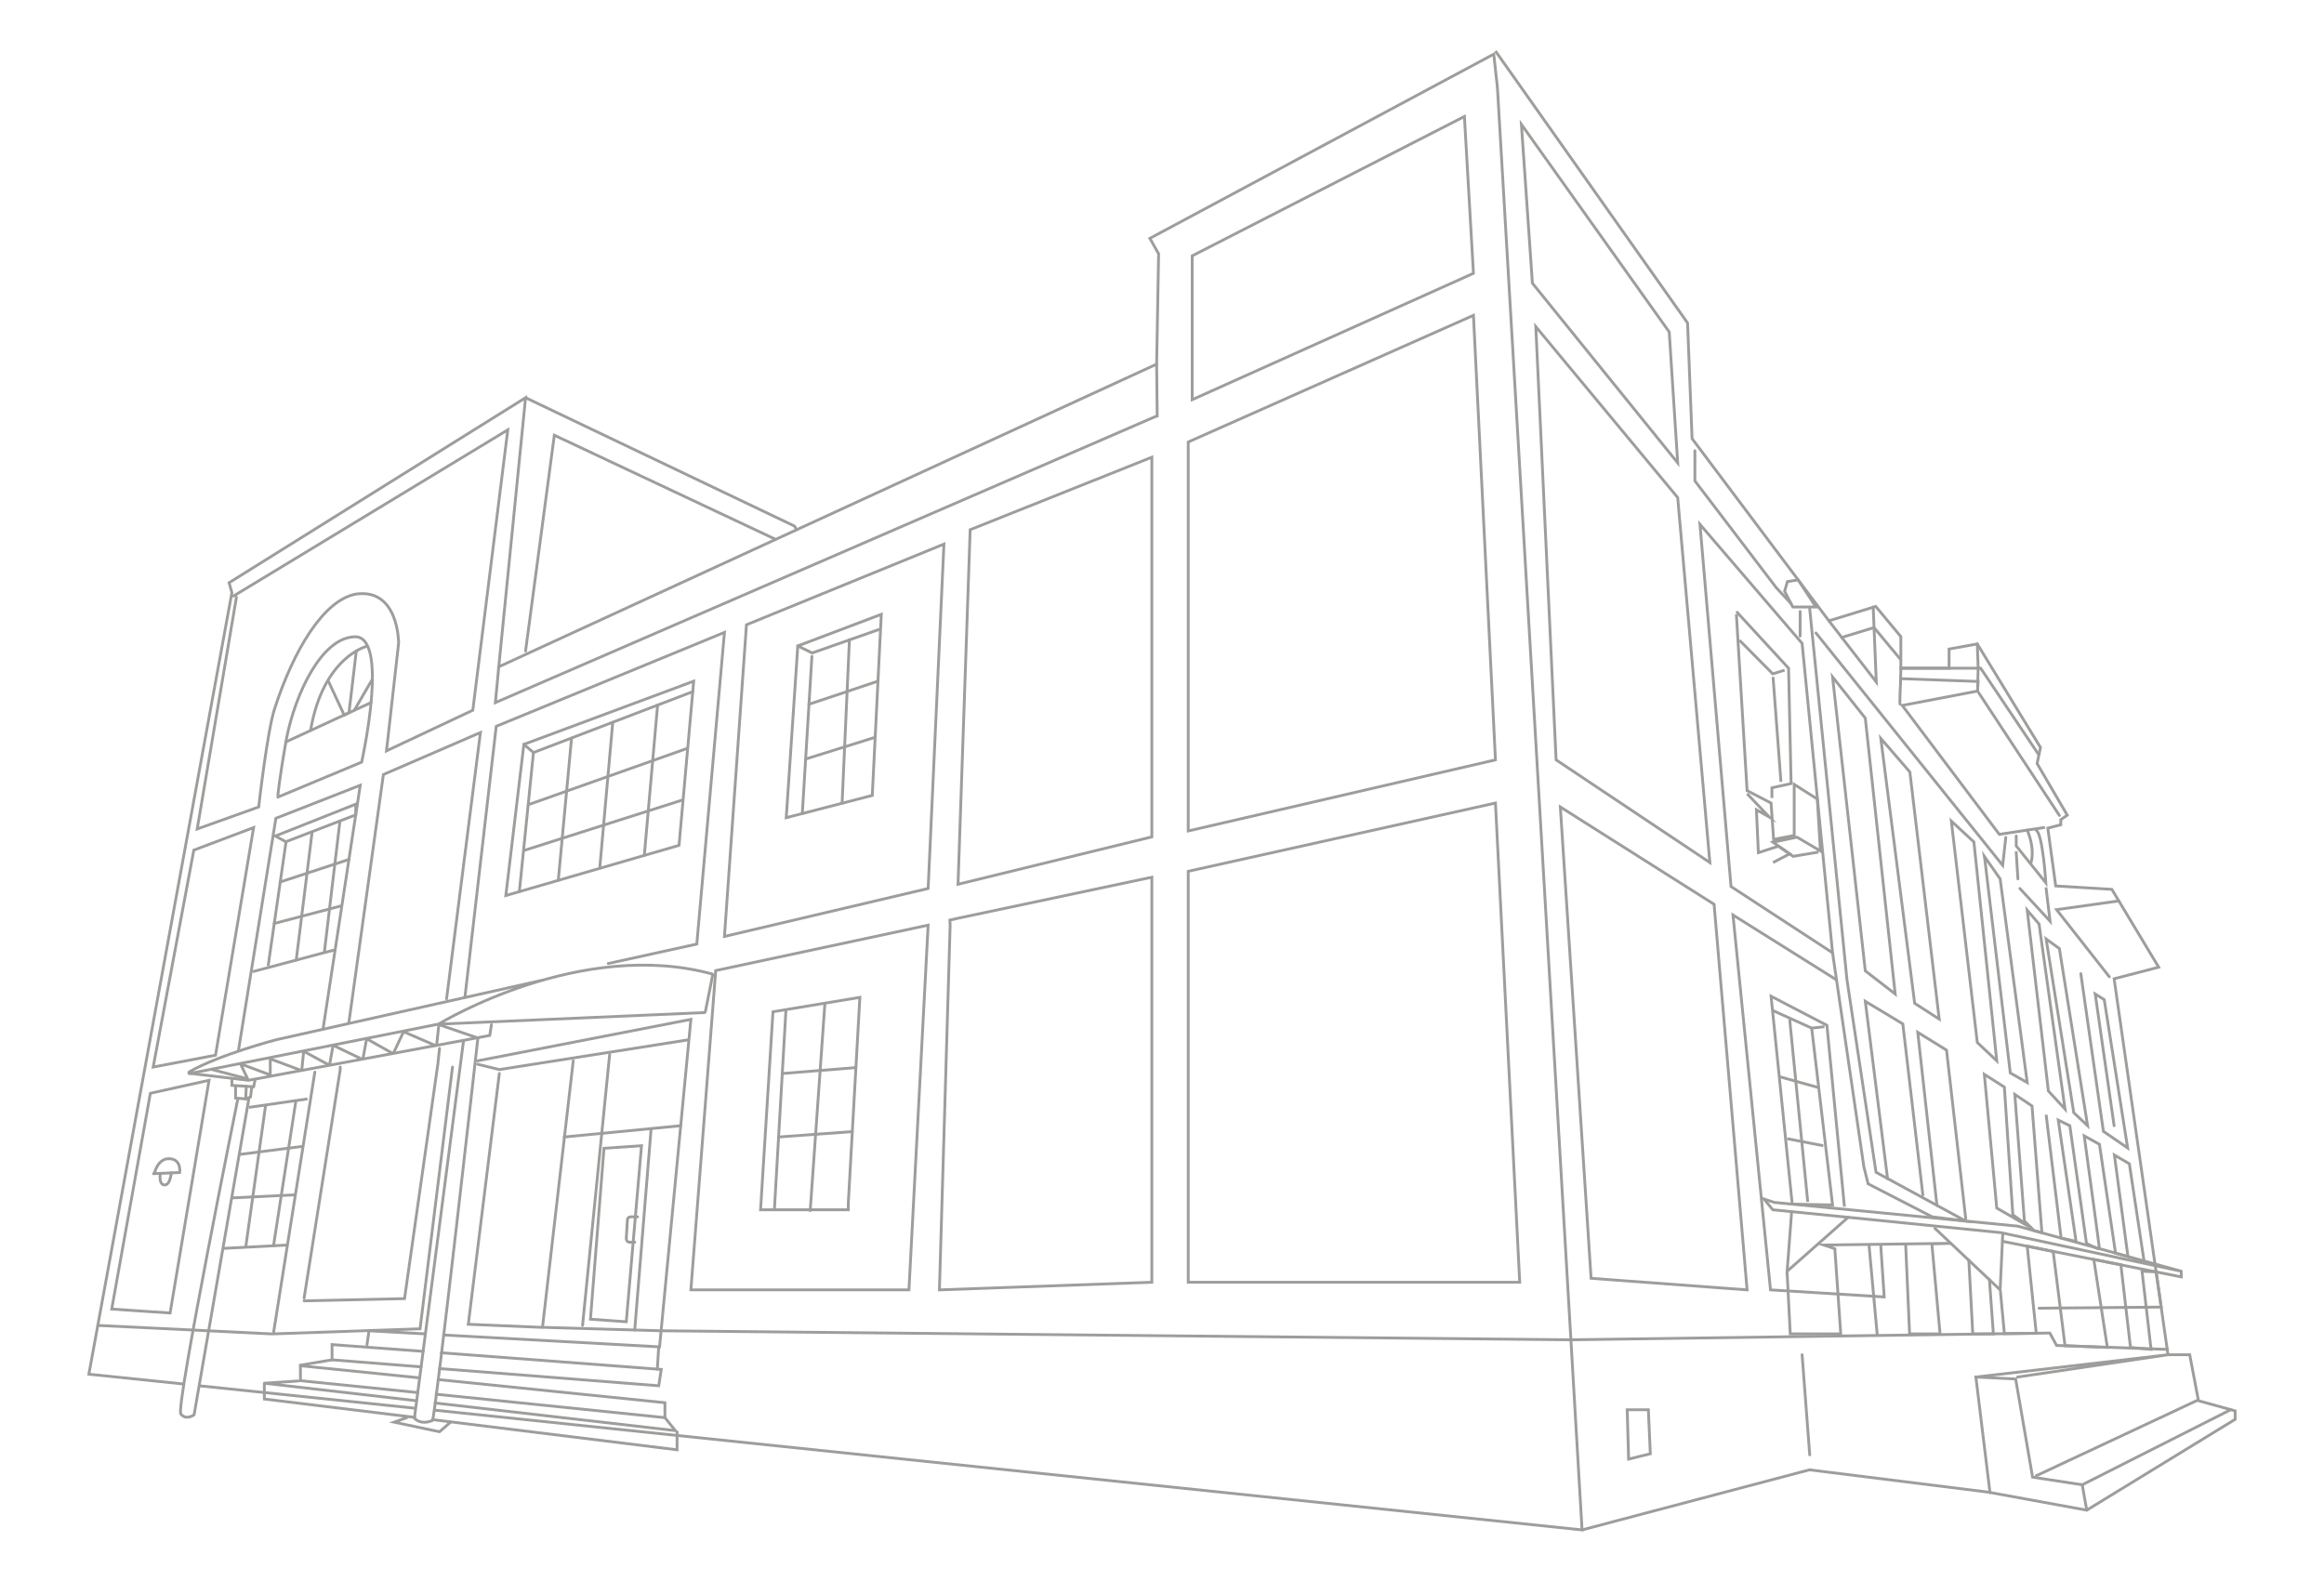 <?xml version="1.0" encoding="UTF-8"?> <!-- Generator: Adobe Illustrator 27.0.1, SVG Export Plug-In . SVG Version: 6.00 Build 0) --> <svg xmlns="http://www.w3.org/2000/svg" xmlns:xlink="http://www.w3.org/1999/xlink" id="Слой_1" x="0px" y="0px" viewBox="0 0 823.8 560.5" style="enable-background:new 0 0 823.8 560.5;" xml:space="preserve"> <style type="text/css"> .st0{fill:none;stroke:#9D9D9B;stroke-miterlimit:10;} .st1{fill:none;stroke:#9D9D9B;stroke-linecap:round;stroke-miterlimit:10;} </style> <g> <line class="st0" x1="70.6" y1="491.3" x2="147.5" y2="499.3"></line> <polyline class="st0" points="153.6,499.9 560.8,542.4 530.8,31.1 529.5,19.2 407.6,84.5 410.7,90 410,129.1 176.8,236.4 186.3,141 81.2,206.6 82.2,210.1 31.5,487.2 33.5,487.4 65.3,490.7 "></polyline> <polyline class="st0" points="530.1,18.1 598.2,114.5 599.8,155.5 648.3,220.1 664.9,215 673.8,225.7 673.8,236.9 690.9,236.9 690.9,230.1 700.9,228.3 723.3,265 722.1,270.7 732.8,289 730.5,290.6 730.5,292.4 725.9,293.6 728.7,314.1 748.6,315.3 765.2,342.9 749.4,347 768.5,480.3 776.2,480.3 779.3,496.6 792.3,500.2 792.3,503.2 739.7,535.4 704.7,529 641.4,521.1 560.8,542.4 "></polyline> <polyline class="st0" points="186.3,141 281.6,186.5 282.4,187.8 "></polyline> <path class="st1" d="M192.3,347.5l-94.3,21.1c0,0-20.3,5.3-30.9,11.4c-0.3,0.2-0.1,0.7,0.2,0.6l88-17.5c0,0,0.1,0,0.1,0 c1.7-1,50.6-30.4,97-17.8c0.2,0,0.3,0.2,0.2,0.4c-0.3,1.9-2.3,11.5-2.6,13.1c0,0.1-0.2,0.2-0.3,0.2l-94.3,4.1"></path> <polyline class="st1" points="67,380.5 88.1,383 173.6,367.1 174.2,363.3 "></polyline> <path class="st1" d="M164.3,369l-17.4,133.8c0,0,2.1,2.6,6.4,0.8c1-0.8,16.1-135.6,16.1-135.6l-13.4-4.6c-0.3-0.1-0.5,0.1-0.5,0.4 l-0.7,6.5c0,0.3-0.3,0.4-0.6,0.3l-10.6-4.6c-0.3-0.1-0.7,0-0.8,0.3l-3.2,6.8c-0.1,0.3-0.5,0.4-0.7,0.2l-8.7-4.9 c-0.1-0.1-0.3,0-0.3,0.2l-1.2,6.5c0,0.3-0.3,0.4-0.6,0.3l-9.6-4.6c-0.2-0.1-0.4,0-0.5,0.2l-1.1,6.1c0,0.3-0.3,0.4-0.6,0.3l-8.3-4.5 c-0.2-0.1-0.4,0-0.4,0.2l-0.6,6c0,0.2-0.3,0.4-0.5,0.3l-10.7-4v5.7l-10.2-3.8c-0.2-0.1-0.3,0.1-0.2,0.2l2.4,5l-12.6-3.3"></path> <polyline class="st1" points="169.3,377.3 177,379.2 243.7,368.7 "></polyline> <polyline class="st1" points="215.6,341.6 247,334.7 256.8,224.2 175.9,257.5 164.8,353.6 "></polyline> <polygon class="st1" points="253.7,344.1 329,328 322.2,457.3 244.9,457.3 "></polygon> <polygon class="st1" points="256.8,332 264.6,221.5 334.6,192.9 329,315 "></polygon> <polyline class="st1" points="158.3,354.1 170.3,259.7 135.9,274.6 123.7,362.3 "></polyline> <polyline class="st1" points="114.5,364.9 127.7,278.4 97.8,290.1 84.5,372.6 "></polyline> <polyline class="st1" points="176.8,236.4 175.6,249.1 409.3,147.8 410.2,147.5 410,129.1 "></polyline> <polygon class="st1" points="422.6,90.7 422.6,141.7 522.3,96.9 519.1,41.3 "></polygon> <polygon class="st1" points="543.2,100.4 594.7,164.1 591.7,117.7 539.3,44.1 "></polygon> <polygon class="st1" points="544.4,115.8 551.6,269.4 606.1,305.8 594.7,176.4 "></polygon> <polyline class="st1" points="768.3,478.4 729,477 726.6,472.6 556.8,475 234.4,471.8 "></polyline> <polygon class="st1" points="421.2,308.9 421.2,454.6 538.7,454.6 530.1,284.7 "></polygon> <polygon class="st1" points="339.8,325.5 408.3,311 408.3,454.6 333,457.3 336.8,328 336.7,326.2 "></polygon> <polygon class="st1" points="339.6,313.5 343.9,187.8 408.3,162.1 408.3,296.7 "></polygon> <polygon class="st1" points="421.2,294.6 530.1,269.4 522.3,111.8 421.2,156.7 "></polygon> <polygon class="st1" points="553.1,286.1 564,453.2 619.3,457.3 607.6,320.6 "></polygon> <polygon class="st1" points="179.3,317.5 185.7,263.9 245.9,241.5 240.7,299.7 "></polygon> <polyline class="st1" points="245.6,245.2 189.1,266.8 184.1,316.1 "></polyline> <line class="st1" x1="185.7" y1="263.9" x2="189.1" y2="266.8"></line> <line class="st1" x1="186.1" y1="301.4" x2="241.7" y2="283.7"></line> <line class="st1" x1="187.8" y1="285.1" x2="243.4" y2="265.4"></line> <line class="st1" x1="202.6" y1="261.7" x2="197.9" y2="312.1"></line> <line class="st1" x1="217.2" y1="256.1" x2="212.6" y2="307.8"></line> <line class="st1" x1="233.1" y1="250" x2="228.4" y2="303.2"></line> <path class="st1" d="M98.5,282.6l29.7-12.4c0,0,10.3-46.1-3-44.4c-11.3,0.8-20.4,19.9-23.6,35.8C99,276.1,98.5,282,98.5,282"></path> <line class="st1" x1="101.4" y1="263" x2="131.5" y2="249.1"></line> <path class="st1" d="M129.8,229.2c0,0-15.3,3.9-19.7,29.7"></path> <polyline class="st1" points="126.3,230.8 123.7,252.7 122,253.5 116.5,241.7 "></polyline> <line class="st1" x1="132" y1="240.8" x2="125.6" y2="251.8"></line> <path class="st1" d="M82.8,211.3l97.2-58.9l-12.4,99.4L137,266.2l4.3-38.2c0,0,0.1-19.4-15-17.4c-11.7,2-22.4,20.4-28.9,40.5 c-2.6,7.5-5.7,35-5.7,35l-21.8,7.8l13.9-82.1"></path> <line class="st1" x1="89.9" y1="344.4" x2="118.1" y2="336.9"></line> <polyline class="st1" points="95.1,342.1 101.4,298.4 126.1,288.9 126.1,285.1 97.6,296.4 100.9,298.2 "></polyline> <line class="st1" x1="99.3" y1="312.7" x2="123.7" y2="304.7"></line> <line class="st1" x1="97.2" y1="327.4" x2="120.8" y2="321.2"></line> <line class="st1" x1="110.6" y1="295.3" x2="105" y2="340.4"></line> <line class="st1" x1="120.5" y1="291.1" x2="115" y2="337.4"></line> <polyline class="st1" points="186.3,230.8 196.5,154.3 274.9,191.2 "></polyline> <polygon class="st1" points="278.7,289.9 282.8,229 312.4,217.8 309.2,282 "></polygon> <polyline class="st1" points="282.8,229 287.9,231.5 311.5,223.2 "></polyline> <path class="st1" d="M287.8,232.1"></path> <line class="st1" x1="298.5" y1="284.8" x2="301.1" y2="226.8"></line> <line class="st1" x1="287.8" y1="232.7" x2="284.4" y2="288.4"></line> <line class="st1" x1="286.7" y1="249.7" x2="311.2" y2="241.5"></line> <line class="st1" x1="285.6" y1="269.1" x2="310.2" y2="261.4"></line> <polygon class="st1" points="269.6,428.9 274,358.7 304.8,353.6 300.7,426.5 300.7,428.9 "></polygon> <line class="st1" x1="278.6" y1="358" x2="274.5" y2="428.9"></line> <line class="st1" x1="277.3" y1="380.6" x2="303.4" y2="378.5"></line> <line class="st1" x1="276" y1="403.1" x2="302.1" y2="401.2"></line> <line class="st1" x1="292.4" y1="355.8" x2="287.2" y2="429.2"></line> <polygon class="st1" points="54.3,378.3 76.4,374.1 89.9,293.4 68.7,301.4 "></polygon> <polygon class="st1" points="53.3,387.6 74.1,383 60.3,465.5 39.6,464.1 "></polygon> <polyline class="st1" points="107.8,461.2 143.4,460.4 155.2,377.3 155.8,371.7 "></polyline> <polyline class="st1" points="107.8,460.2 120.6,379.2 120.6,378.3 "></polyline> <polyline class="st1" points="111.6,380.1 96.9,472.9 148.9,471.1 160.4,378.3 "></polyline> <polyline class="st1" points="203.2,376.1 192.3,470.6 166,469.5 177,380.6 "></polyline> <line class="st1" x1="193.1" y1="470.6" x2="234.4" y2="471.8"></line> <line class="st1" x1="200" y1="403.1" x2="241.3" y2="399.1"></line> <line class="st1" x1="216.1" y1="373.9" x2="206.5" y2="469.9"></line> <line class="st1" x1="230.8" y1="400.2" x2="225" y2="471.5"></line> <path class="st1" d="M226,431.4h-2.5c-0.6,0-1.1,0.5-1.1,1.1l-0.4,6.6c0,0.7,0.5,1.3,1.2,1.3h1.8"></path> <polygon class="st1" points="214.1,407.1 227.4,406.2 222,468.6 209.3,467.7 "></polygon> <path class="st1" d="M149.3,484.6"></path> <polyline class="st1" points="156.4,479.6 234.4,485.5 233.5,491.3 155.8,485.2 "></polyline> <polyline class="st1" points="149.3,484.6 117.7,482.1 117.7,476.7 150,479.1 "></polyline> <polyline class="st1" points="157.3,473.3 233.8,477.5 244.9,361.4 169.3,376.1 "></polyline> <polyline class="st1" points="130.1,476.7 130.8,471.8 150.7,472.9 "></polyline> <line class="st1" x1="233" y1="485.4" x2="233.5" y2="477.5"></line> <line class="st1" x1="148.8" y1="488.5" x2="106.5" y2="484.2"></line> <polyline class="st1" points="154.6,494.3 235.7,502.6 235.7,497.3 155.3,489.1 "></polyline> <polyline class="st1" points="117.7,482.1 106.5,484 106.5,489.5 148,493.7 "></polyline> <polyline class="st1" points="154.2,497.4 239.4,507.2 235.7,502.6 "></polyline> <polyline class="st1" points="105.7,489.6 93.7,490.4 147.6,496.6 "></polyline> <polyline class="st1" points="153.3,503.3 240,514 240,507.7 "></polyline> <polyline class="st1" points="93.7,490.4 93.7,496 147,502.5 "></polyline> <polyline class="st1" points="144.2,502.6 139.7,504.2 155.8,507.6 159.7,504.2 "></polyline> <polyline class="st1" points="82.2,383 82.2,384.8 89.9,385.3 90.4,383 "></polyline> <polyline class="st1" points="83.5,385 83.5,389.3 87.1,389.6 87.3,385.1 "></polyline> <polyline class="st1" points="89.2,385.7 88.8,388.9 87.1,389.6 "></polyline> <path class="st1" d="M88.2,389.6l-19.4,112c0,0-2.8,2.1-4.7-0.3c-1.9-2.4,20.2-111.7,20.2-111.7"></path> <line class="st0" x1="88.2" y1="392.6" x2="109" y2="389.6"></line> <line class="st0" x1="79" y1="442.6" x2="101.9" y2="441.4"></line> <line class="st0" x1="104.9" y1="390.2" x2="96.9" y2="442"></line> <line class="st0" x1="94.2" y1="391.5" x2="87.1" y2="442.2"></line> <line class="st0" x1="84.8" y1="409.3" x2="107.4" y2="406.4"></line> <line class="st0" x1="82.1" y1="424.7" x2="104.7" y2="423.6"></line> <path class="st1" d="M126.7,471.8"></path> <line class="st1" x1="34.7" y1="469.9" x2="96.1" y2="472.9"></line> <path class="st1" d="M54.7,416.1c0,0,1.1-5.5,5.4-5.3s3.6,4.9,3.6,4.9l-9.3,0.4"></path> <path class="st1" d="M56.8,416.1c0,0-0.6,3.9,1.5,4c2.1,0.1,2.4-4.3,2.4-4.3"></path> <polygon class="st1" points="576.8,499.8 577.3,517.3 585,515.4 584.3,499.8 "></polygon> <polyline class="st1" points="747.7,346.3 729,322.5 751.1,319.4 "></polyline> <polyline class="st1" points="724.5,293.4 708.7,295.8 674.3,250.1 701,245 730,289.1 "></polyline> <path class="st1" d="M673.5,249.6c-0.1-0.3,0-4.4,0.2-7.8c0-0.4,0-0.8,0-1.2c0.1-2.1,0.1-3.7,0.1-3.7h28.3l20.6,30.7"></path> <polyline class="st1" points="673.7,240.6 701.2,241.6 701,245 701.2,236.9 "></polyline> <polyline class="st1" points="664,215.2 665.1,241.8 648.3,220.1 "></polyline> <polyline class="st1" points="652.8,226 664.3,222.5 673.7,233.8 "></polyline> <line class="st1" x1="701.2" y1="236.5" x2="700.9" y2="228.3"></line> <path class="st1" d="M714.7,296.4v3.5l10.5,13.1c0,0-1.1-17.4-3.4-18.6"></path> <path class="st1" d="M719.9,306c0,0,1.7-4.6-1.3-11.7"></path> <polyline class="st1" points="705.4,529.2 700.4,488.2 714.5,488.9 720.5,523.7 738.1,526.4 739.7,535.4 "></polyline> <line class="st1" x1="721.8" y1="523.2" x2="778.6" y2="496.6"></line> <line class="st1" x1="738.1" y1="526.4" x2="790.7" y2="499.8"></line> <polyline class="st1" points="715.2,488.2 768.5,480.3 700.4,488.2 "></polyline> <polygon class="st1" points="602.6,185.9 613.6,314.3 649.6,337.8 638.8,228.1 "></polygon> <polygon class="st1" points="649.6,240 661.2,344.2 671.8,352.4 661.2,254.6 "></polygon> <polygon class="st1" points="666.7,261.8 678.7,355.7 687.4,361.3 677,273.7 "></polygon> <polygon class="st1" points="691.7,291.1 700.9,369.6 707.8,376.1 699.7,298.5 "></polygon> <polygon class="st1" points="703.4,303.6 703.6,304.9 712.6,380.4 718.6,383.8 709,311.6 "></polygon> <polygon class="st1" points="718.6,322.7 726.1,386.8 732,393.2 722.8,327.6 "></polygon> <polygon class="st1" points="725.3,332.9 730,336.3 740,399.1 735.1,394.5 "></polygon> <polyline class="st1" points="737.6,345.2 745.6,401.1 754.2,407 745.9,354.4 742.7,352.4 749.4,399.1 "></polyline> <polygon class="st1" points="633.6,206.2 637.4,205.6 643.7,215.2 639.8,215.2 635.5,215.2 632.6,209.6 "></polygon> <polyline class="st1" points="641.5,215.9 654.7,347.3 665,415.6 696.8,432.9 684.9,431.4 662.2,419.7 660.7,413.7 649.6,337.8 "></polyline> <polyline class="st1" points="600.8,159.8 600.8,170.5 629.6,208.3 634.9,214 "></polyline> <line class="st1" x1="638.1" y1="216.8" x2="638.1" y2="225.5"></line> <polyline class="st1" points="643.7,224.4 709.9,306.8 711,296.9 "></polyline> <polyline class="st1" points="716,315 726.7,326.6 725.3,315 "></polyline> <line class="st1" x1="714.7" y1="302.2" x2="715.3" y2="311.6"></line> <polygon class="st1" points="625.3,425.1 628.4,428.9 709.2,437 773.2,450.7 715.2,434.7 629,426.3 "></polygon> <polyline class="st1" points="635.1,429.5 633.5,450.7 655.1,431.6 "></polyline> <polyline class="st1" points="685.9,435.5 709,457.3 709.9,437.9 "></polyline> <polyline class="st1" points="709.9,440.1 773.2,452.7 773.2,450.7 "></polyline> <polyline class="st1" points="665.4,472.9 662.5,441.2 675.5,441 676.9,472.9 687.7,472.9 684.8,441 691.5,440.8 646.5,441.4 650.4,442.7 652.5,472.9 634.6,472.9 633.5,451.4 "></polyline> <polyline class="st1" points="697.9,446.8 699.3,472.9 706.6,472.9 705.2,453.6 "></polyline> <polyline class="st1" points="709.1,457.9 710.5,472.8 721.8,472.7 718.6,441.8 727.8,443.7 732,477.1 747,477.7 742.2,446.5 751.8,448.4 755.2,477.7 762.5,478.4 759.3,450.7 764.3,450.9 766.1,463.4 722.8,463.8 "></polyline> <line class="st1" x1="641.5" y1="515.8" x2="638.8" y2="480.3"></line> <polyline class="st1" points="666.7,441.8 667.9,459.8 627.6,457.3 614.3,324.4 651,347.4 "></polyline> <polyline class="st1" points="669.1,417.9 661.2,355 674.5,363 681.6,423.6 "></polyline> <polyline class="st1" points="686.6,427.4 679.8,366 690,372.3 696.8,432 "></polyline> <polygon class="st0" points="703.4,380.9 707.8,428.3 713.2,431.4 714.2,432 720.3,435.5 713.5,430.7 710.5,385.4 "></polygon> <polygon class="st0" points="714.2,388 717.6,432.9 721,436.3 723.8,437 720.3,392.1 "></polygon> <path class="st0" d="M725.3,395.2l5.3,43.7l5.3,1.2l-6.3-43l4.1,2l5.9,41.7c0,0,4.7,2.4,4.6,1.9c0-0.5-5.4-40-5.4-40l5.4,3 l5.7,38.6l4.4,1.2l-4.8-36l5.3,3.1L760,447"></path> <polyline class="st0" points="615.5,217.8 619.3,280.3 627.8,284.7 628.7,297.6 636,296.2 636,278.1 644.2,283.3 645.3,301.7 637,296.8 628.5,298.6 635.6,303.6 644.6,302.1 "></polyline> <polyline class="st0" points="628.1,282.9 628.1,279.3 634.9,277.8 634,236.9 615.5,216.8 "></polyline> <polyline class="st0" points="616.6,227 628.4,238.9 632.6,237.6 "></polyline> <line class="st0" x1="628.5" y1="240" x2="631.3" y2="277.2"></line> <polyline class="st0" points="619.3,281.4 627.2,289.7 622.6,287.1 623.3,302.3 630.4,300 634.4,302.7 628.5,305.8 "></polyline> <polyline class="st0" points="653.8,427.8 647.6,363.5 647.2,363.3 627.8,353.2 635.3,426.9 649.6,427.2 642.2,364.5 646.7,364 "></polyline> <line class="st0" x1="628.3" y1="358.2" x2="642.2" y2="364.5"></line> <line class="st0" x1="634.4" y1="361.4" x2="640.8" y2="426.1"></line> <line class="st0" x1="630.7" y1="381.7" x2="644.3" y2="385.5"></line> <line class="st0" x1="633.5" y1="403.7" x2="646.3" y2="406.2"></line> </g> </svg> 